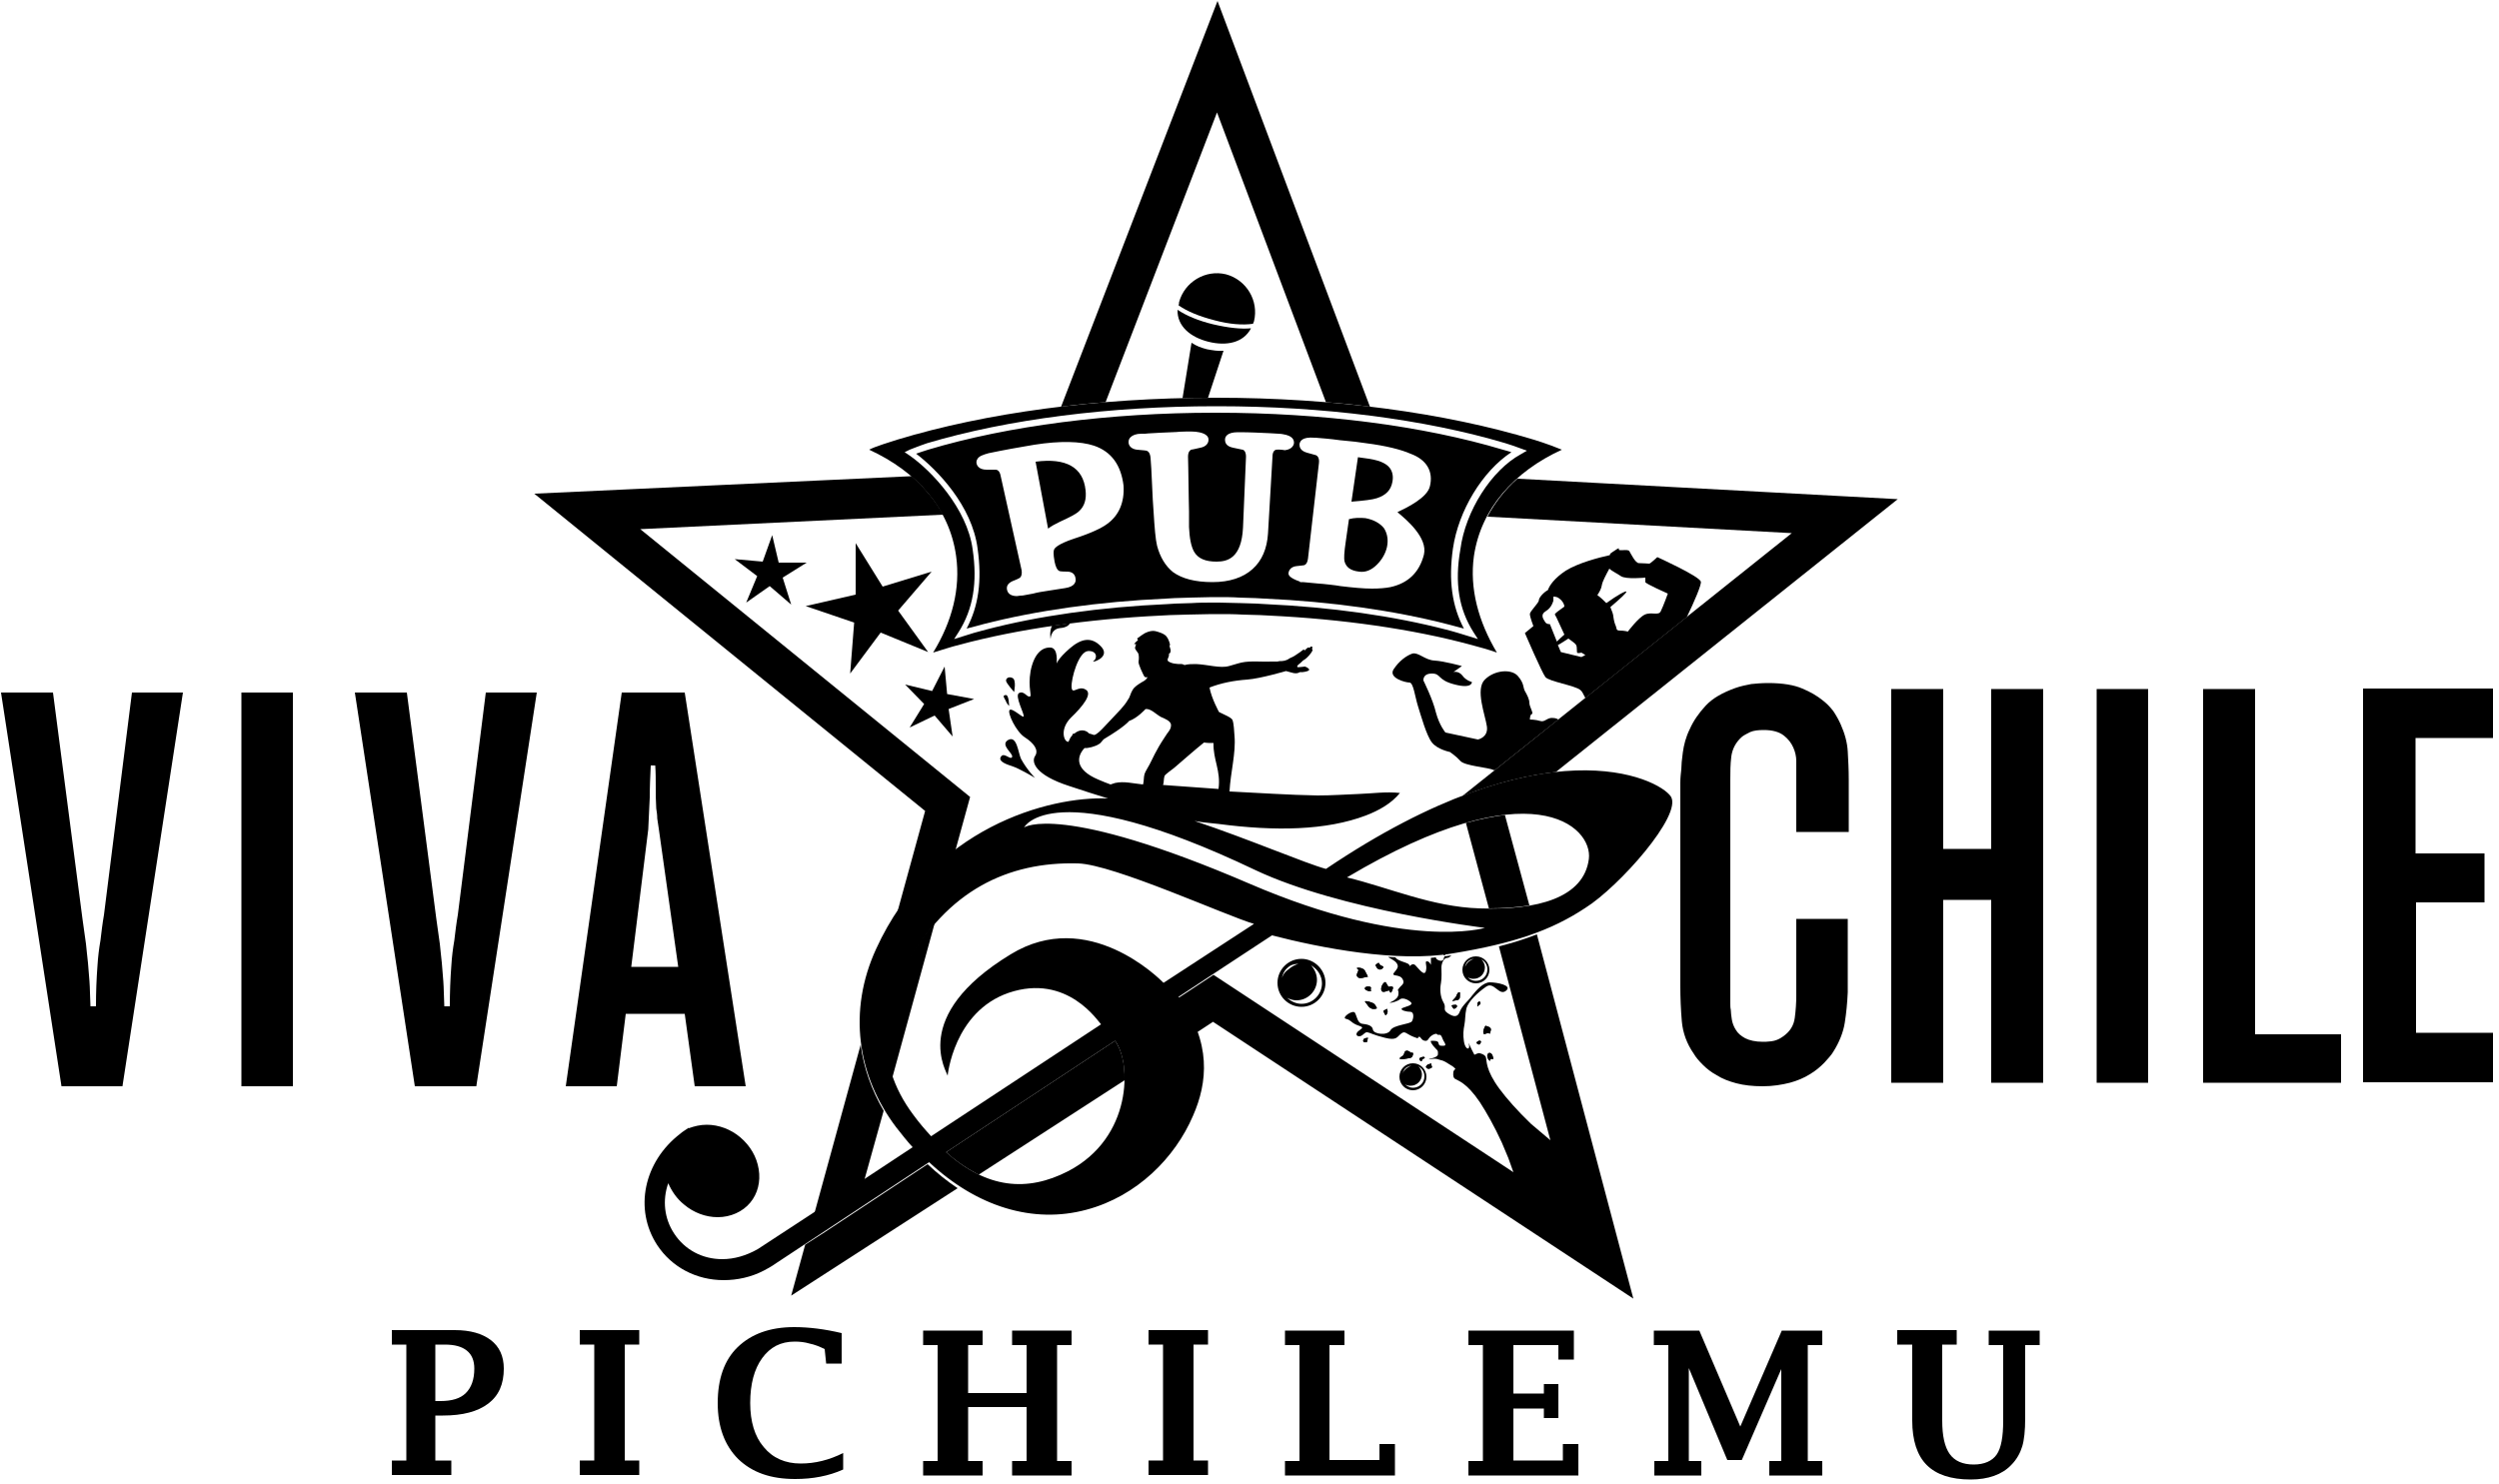 <?xml version="1.0" encoding="utf-8"?>
<!-- Generator: Adobe Illustrator 21.0.2, SVG Export Plug-In . SVG Version: 6.00 Build 0)  -->
<svg version="1.1" id="Capa_1" xmlns="http://www.w3.org/2000/svg" xmlns:xlink="http://www.w3.org/1999/xlink" x="0px" y="0px"
	 viewBox="0 0 500 297" style="enable-background:new 0 0 500 297;" xml:space="preserve">
<g>
	<g>
		<path d="M36.6,138.6l-12.1,78.8H12.3L0.2,138.6h10.4l5.9,45.3c0.3,2,0.5,3.7,0.7,5c0.1,1.3,0.3,2.6,0.4,3.8
			c0.1,1.2,0.2,2.4,0.3,3.7c0.1,1.3,0.1,3,0.2,5h1.1c0-2.8,0.1-5.5,0.3-8.1c0.1-1.7,0.3-3.4,0.6-5.1c0.2-1.7,0.4-3.4,0.7-5.1
			l5.6-44.5H36.6z"/>
		<path d="M58.6,217.4H48.3v-78.8h10.3V217.4z"/>
		<path d="M107.4,138.6l-12.1,78.8H83L71,138.6h10.4l5.9,45.3c0.3,2,0.5,3.7,0.7,5c0.1,1.3,0.3,2.6,0.4,3.8c0.1,1.2,0.2,2.4,0.3,3.7
			c0.1,1.3,0.1,3,0.2,5H90c0-2.8,0.1-5.5,0.3-8.1c0.1-1.7,0.3-3.4,0.6-5.1c0.2-1.7,0.4-3.4,0.7-5.1l5.6-44.5H107.4z"/>
		<path d="M149.2,217.4h-10.2l-2-14.5h-11.8l-1.8,14.5h-10.2l11.2-78.8h12.6L149.2,217.4z M126.3,193.5h9.4l-3.9-27.7
			c-0.1-0.7-0.2-1.4-0.3-2c0-0.7-0.1-1.4-0.2-2c-0.1-1.5-0.1-2.9-0.1-4.3c0-1.4,0-2.9-0.1-4.3h-0.9c-0.1,2.2-0.2,4.3-0.2,6.4
			c-0.1,2.1-0.2,4.3-0.3,6.4L126.3,193.5z"/>
	</g>
	<g>
		<path d="M369.7,166.5h-10.3v-12.2c0-0.4,0-1.1,0-2c0-0.9-0.2-1.8-0.6-2.7c-0.4-0.9-1-1.7-1.9-2.4c-0.9-0.7-2.2-1.1-4-1.1
			c-1.1,0-2,0.1-2.7,0.4c-0.6,0.3-1.2,0.6-1.6,0.9c-1.3,1.1-2,2.5-2.2,4c-0.2,1.6-0.2,3.1-0.2,4.6v43.5c0,0.4,0,0.9,0,1.3
			c0,0.4,0,0.9,0.1,1.3c0,0.5,0.1,1.2,0.2,1.9c0.1,0.7,0.4,1.5,0.8,2.1c0.4,0.7,1,1.2,1.9,1.7c0.8,0.4,2,0.7,3.5,0.7
			c0.4,0,0.9,0,1.7-0.1c0.8-0.1,1.6-0.4,2.4-1c1.4-1,2.1-2.2,2.3-3.7c0.2-1.5,0.3-3,0.3-4.5v-15.3h10.3v14.7
			c-0.1,2.2-0.3,4.2-0.6,6.1c-0.3,1.9-1.1,3.9-2.3,5.8c-0.4,0.7-1.1,1.4-1.8,2.2c-0.8,0.8-1.7,1.6-2.9,2.3c-1.1,0.7-2.5,1.3-4,1.7
			c-1.6,0.4-3.4,0.7-5.4,0.7c-2,0-3.8-0.2-5.3-0.6c-1.5-0.4-2.8-0.9-3.9-1.6c-1.1-0.6-2-1.3-2.8-2.1c-0.8-0.8-1.4-1.5-1.8-2.2
			c-1.4-2-2.2-4.2-2.4-6.5c-0.2-2.3-0.3-4.7-0.3-7v-38.1c0-0.9,0-1.8,0-2.7c0-0.9,0.1-1.8,0.2-2.7c0-0.7,0.1-1.9,0.3-3.3
			c0.2-1.5,0.6-3.1,1.4-4.7c0.7-1.6,1.8-3.2,3.2-4.7c1.4-1.5,3.4-2.6,5.9-3.5c1.1-0.4,2.2-0.6,3.2-0.8c1-0.1,2.1-0.2,3.4-0.2
			c2.9,0,5.2,0.4,6.8,1.1c1.7,0.7,3,1.5,4,2.3c0.8,0.6,1.5,1.3,2.2,2.2c0.6,0.9,1.1,1.8,1.5,2.7c0.8,1.8,1.3,3.6,1.4,5.4
			c0.1,1.8,0.2,3.6,0.2,5.6V166.5z"/>
		<path d="M388.8,169.9h9.6v-32h10.4v78.8h-10.4v-36.6h-9.6v36.6h-10.4v-78.8h10.4V169.9z"/>
		<path d="M429.8,216.7h-10.3v-78.8h10.3V216.7z"/>
		<path d="M451.2,207h17.2v9.7h-27.6v-78.8h10.4V207z"/>
		<path d="M498.8,137.9v9.8h-15.5v23.1h13.8v9.8h-13.7v26.1h15.4v9.9h-26v-78.8H498.8z"/>
	</g>
	<g>
		<path d="M333.8,292.4v-23.2h-2.9v-2.9h9.1l8.2,19.2l8.3-19.2h8.1v2.9h-2.9v23.2h2.9v2.9h-10.6v-2.9h2.4l0-18.4l-7.9,18.2h-2.9
			l-7.7-18.4v18.6h2.5v2.9h-9.4v-2.9H333.8z"/>
		<path d="M315.8,295.3h-22v-2.9h2.9v-23.2h-2.9v-2.9h21.1v5.8h-3.1v-2.9h-9v9.7h6.1v-1.9h2.9v6.8h-2.9v-1.9h-6.1v10.4h9.9V289h3.1
			V295.3z"/>
		<path d="M279.2,295.3h-22.1v-2.9h2.9v-23.2h-2.9v-2.9h11.9v2.9H266v23h10V289h3.1V295.3z"/>
		<path d="M87.1,283.3v9h3.2v2.9H78.4v-2.9h2.9v-23.2h-2.9v-2.9H91c3.1,0,5.5,0.7,7.2,2c1.7,1.3,2.6,3.2,2.6,5.7c0,3.1-1,5.4-3.1,7
			c-2.1,1.6-5.1,2.4-9.1,2.4H87.1z M87.1,280.4h1c2.3,0,4-0.5,5.1-1.6c1.1-1.1,1.7-2.7,1.7-4.9c0-1.6-0.5-2.8-1.5-3.6
			c-1-0.8-2.4-1.2-4.4-1.2h-1.9V280.4z"/>
		<path d="M125,269.1v23.2h2.9v2.9H116v-2.9h2.9v-23.2H116v-2.9h11.9v2.9H125z"/>
		<path d="M168.7,294.1c-2.9,1.3-6.1,1.9-9.6,1.9c-4.9,0-8.6-1.3-11.4-4c-2.7-2.7-4.1-6.4-4.1-11.2c0-4.8,1.3-8.6,4-11.2
			c2.7-2.6,6.4-4,11.3-4c1.5,0,3,0.1,4.6,0.3c1.6,0.2,3.2,0.5,4.9,0.9v6.1h-3.1l-0.3-2.9c-1-0.5-2-0.9-3-1.1c-1-0.3-2-0.4-3-0.4
			c-2.8,0-4.9,1.1-6.5,3.3c-1.6,2.2-2.4,5.2-2.4,9c0,3.7,0.9,6.7,2.7,8.8c1.8,2.2,4.3,3.3,7.4,3.3c2.9,0,5.7-0.7,8.5-2.1V294.1z"/>
		<path d="M193.7,281.6v10.8h2.9v2.9h-11.9v-2.9h2.9v-23.2h-2.9v-2.9h11.9v2.9h-2.9v9.6h11.7v-9.6h-2.9v-2.9h11.9v2.9h-2.9v23.2h2.9
			v2.9h-11.9v-2.9h2.9v-10.8H193.7z"/>
		<path d="M238.8,269.1v23.2h2.9v2.9h-11.9v-2.9h2.9v-23.2h-2.9v-2.9h11.9v2.9H238.8z"/>
		<path d="M382.5,269.1h-2.9v-2.9h11.9v2.9h-2.9v15.2c0,3.1,0.5,5.3,1.5,6.7c1,1.4,2.6,2.1,4.8,2.1c2.1,0,3.7-0.7,4.6-2
			c0.9-1.3,1.3-3.6,1.3-6.8v-15.1h-2.9v-2.9h10.2v2.9h-2.9v14.6c0,2.5-0.2,4.4-0.6,5.7c-0.4,1.3-1.1,2.6-2.2,3.7
			c-1.8,1.9-4.6,2.9-8.1,2.9c-4,0-6.9-1-8.8-2.9c-1.9-1.9-2.9-4.9-2.9-8.9V269.1z"/>
	</g>
	<path d="M312.5,90c-2.9-1.2-5.6-2-5.6-2c-17.8-5.4-40.1-8.4-63.5-8.4c-0.1,0-0.1,0-0.2,0c-0.1,0-0.1,0-0.2,0
		c-23.4,0-45.7,3-63.5,8.4c-4.8,1.5-5.2,1.8-5.6,2c9.6,4.4,16.1,11.8,17.4,21.3c0.9,6.5-0.8,13.1-4.6,19.3c1.7-0.5,3.4-1.1,5.4-1.6
		c11.6-3.1,25.5-5.1,40.1-5.8c0.6,0,1.3-0.1,1.9-0.1c1.2,0,2.3-0.1,3.5-0.1c1.6,0,3.2-0.1,4.8-0.1c0.2,0,0.4,0,0.7,0
		c0.2,0,0.5,0,0.7,0c1.6,0,3.2,0,4.8,0.1c1.2,0,2.3,0.1,3.5,0.1c0.6,0,1.3,0.1,1.9,0.1c14.6,0.7,28.6,2.7,40.1,5.8
		c1.9,0.5,3.7,1,5.4,1.6c-3.7-6.2-5.5-12.8-4.6-19.3C296.3,101.8,302.9,94.4,312.5,90z M294.8,126.5l0.9,1.4l-1.6-0.5
		c-1.6-0.5-3.2-1-4.8-1.4c-10.4-2.7-22.9-4.5-36.2-5.1l-1.7-0.1c-1,0-2.1-0.1-3.2-0.1c-1.4,0-2.9-0.1-4.3-0.1l-0.6,0l-0.6,0
		c-1.4,0-2.9,0-4.3,0.1c-1.1,0-2.1,0.1-3.2,0.1l-1.6,0.1c-13.5,0.6-26,2.4-36.3,5.1c-1.6,0.4-3.3,0.9-4.8,1.4l-1.6,0.5l0.9-1.4
		c2.9-4.6,3.8-9.9,2.8-16.6c-1.1-8.1-8.2-15.7-12.7-18.8l-0.9-0.6l1-0.5c0.1,0,1.4-0.6,3.5-1.3c16.1-4.8,36.6-7.4,57.7-7.4l0.2,0
		l0.2,0c21.1,0,41.5,2.6,57.6,7.4c1.5,0.5,1.6,0.5,2.1,0.7l2.2,0.8l-1.2,0.7c-5.9,3.2-11.1,11.4-12.1,19
		C291,116.7,291.9,121.9,294.8,126.5z"/>
	<path d="M273.2,103.7c-1.1-0.1-2.2-0.1-3.3,0.2l-0.6,4.2c-0.4,2.6-0.4,3.7-0.3,4.2c0.3,1.2,1.2,1.9,2.9,2.1
		c1.3,0.2,2.5-0.3,3.6-1.4c1-1,1.7-2.2,2-3.5c0.3-1.4,0.1-2.7-0.6-3.8C276.1,104.7,274.8,104,273.2,103.7z"/>
	<path d="M207.2,92.4l2.5,13.4c0.6-0.5,1.4-0.9,2.4-1.4c2-0.9,3.3-1.6,3.8-2.1c1.1-1,1.5-2.4,1.3-4.2
		C216.7,93.5,213.3,91.6,207.2,92.4z"/>
	<path d="M273.1,91.7c-0.6-0.1-0.9-0.1-1.4-0.2l-1.3,8.9c2.5-0.2,4.2-0.4,5.1-0.7c1.8-0.6,2.8-1.6,3.1-3.3c0.2-1.1,0-2-0.5-2.7
		C277.3,92.6,275.6,92,273.1,91.7z"/>
	<path d="M302.4,90.5c-0.3-0.1-0.6-0.2-1.7-0.5c-16-4.8-36.3-7.4-57.3-7.4l-0.2,0l-0.2,0c-20.9,0-41.3,2.6-57.3,7.4
		c-1,0.3-1.8,0.6-2.4,0.8c4.2,3.2,11.2,10.4,12.3,19c0.9,6.4,0.2,11.5-2.2,16c1.1-0.3,2.3-0.6,3.4-0.9c10.5-2.7,23.1-4.5,36.5-5.1
		l1.7-0.1c1.1,0,2.1-0.1,3.2-0.1c1.4,0,2.9-0.1,4.3-0.1l0.6,0l0.6,0c1.4,0,2.9,0,4.3,0.1c1.1,0,2.1,0.1,3.2,0.1l1.8,0.1
		c13.4,0.6,26,2.4,36.5,5.1c1.1,0.3,2.3,0.6,3.4,0.9c-2.4-4.5-3.1-9.7-2.2-16C291.8,102.2,296.6,94.3,302.4,90.5z M221.6,104.8
		c-1.2,0.9-3.3,1.9-6.7,3c-3.3,1.1-3.9,1.9-4,2.2c-0.1,0.2-0.2,0.8,0.1,2.4c0.2,1,0.5,1.7,1,1.9c0,0,0.3,0.1,1.5,0.1
		c1,0,1.6,0.5,1.7,1.4c0.1,0.6-0.1,1.6-2.1,1.9c-0.7,0.1-1.8,0.3-3.2,0.5c-1.4,0.2-2.5,0.4-3.2,0.6c-1.2,0.2-2,0.4-2.3,0.4l-0.2,0
		c-0.3,0-0.5,0.1-0.7,0.1c-1.1,0-1.8-0.4-2-1.2c-0.2-0.8,0.2-1.4,1.1-1.8c1.3-0.5,1.5-0.7,1.5-0.7c0.3-0.3,0.4-0.8,0.3-1.5
		l-4.2-18.9c-0.2-1.1-0.8-1.2-1-1.2c-0.1,0-0.5,0-1.1,0l-0.7,0h0c-1.5,0-1.9-0.8-2-1.2c-0.1-0.4,0-0.7,0.2-1
		c0.3-0.5,1.1-0.8,2.2-1.1l0.5-0.1c1-0.2,2.4-0.5,4.1-0.8c2.1-0.4,3.6-0.6,4.6-0.8c5.1-0.8,9.2-0.7,11.9,0.2c3.5,1.2,5.4,3.9,5.9,8
		C225,100.5,223.9,103.1,221.6,104.8z M255.3,90c-0.3,0.1-0.7,0.4-0.7,1.4l-0.9,15.4c-0.2,3-1.2,5.4-3.1,7.1c-1.9,1.7-4.6,2.6-8,2.6
		h0c-3.5,0-6.1-0.7-7.9-2c-1.5-1.2-2.6-3-3.2-5.3c-0.3-1.2-0.5-3.6-0.7-6.9c-0.1-1.2-0.2-3-0.3-5.4c-0.1-2.4-0.2-4.2-0.3-5.3
		c-0.1-1-0.5-1.3-0.8-1.4c0,0-0.5-0.1-1.9-0.2c-1-0.1-1.7-0.7-1.7-1.5c0-0.4,0.1-0.7,0.4-1c0.4-0.4,1.1-0.7,2.2-0.7l0.7,0
		c0.8-0.1,1.8-0.1,3.1-0.2c1.7-0.1,3.1-0.1,3.9-0.2c2.1-0.1,3,0,3.1,0c0.9,0.1,2.6,0.4,2.6,1.6c0,0.8-0.6,1.4-1.6,1.6
		c-1.3,0.3-1.8,0.4-1.9,0.4c-0.1,0.1-0.6,0.3-0.6,1.4c0,1.2,0.1,3,0.1,5.5c0,2.4,0.1,4.2,0.1,5.5c0,0.3,0,0.8,0,1.5
		c0,0.7,0,1.2,0,1.6c0.1,2.2,0.4,3.8,1,4.9c0.8,1.4,2.3,2,4.5,2c2.2,0,5-0.7,5.3-6.8l0.6-14.2c0-1.1-0.5-1.4-0.7-1.4
		c0,0-0.5-0.1-1.9-0.4c-1.5-0.3-1.6-1.2-1.6-1.6c0-0.6,0.4-1.5,2.6-1.5c2.7,0,3.9,0.1,6.4,0.2c1.3,0.1,2.3,0.1,2.6,0.2
		c1.9,0.3,2.2,1.1,2.2,1.7c0,0.4-0.3,1.3-1.8,1.5C256,89.9,255.4,90,255.3,90z M286.1,97.3c-0.5,2.3-4.6,4.3-6.5,5.2
		c1.8,1.5,6.1,5.1,5.3,8.5c-0.9,3.5-3.1,5.7-6.7,6.5c-1,0.2-2.3,0.3-3.7,0.3c-1.7,0-3.8-0.2-6.3-0.5c-0.5-0.1-1.3-0.2-2.2-0.3
		c-1-0.1-1.7-0.2-2.1-0.2c-2.1-0.2-3.2-0.3-3.2-0.3l-0.6,0v-0.1c-2.3-0.8-2.3-1.4-2.3-1.7c0.1-0.8,0.7-1.3,1.6-1.4
		c1.1-0.1,1.6-0.2,1.6-0.2c0.4-0.2,0.6-0.6,0.7-1.3l2.2-19.2c0.1-1.1-0.4-1.4-0.6-1.5c-0.1,0-0.6-0.2-1.8-0.5
		c-1.4-0.4-1.5-1.2-1.5-1.7c0.1-0.6,0.5-1.5,3-1.3l0.2,0c1.1,0.1,2.8,0.2,4.9,0.5c2.3,0.2,4,0.4,5.2,0.6c4,0.5,7.1,1.3,8.9,2.1
		C285.5,92,286.8,94.4,286.1,97.3z"/>
	<g>
		<path d="M282.3,210.7c-0.6-0.6-1.2-0.5-1.3,0c-0.2,0.5-0.2,0.5-0.2,0.5s-1.1,0.7-0.7,0.7c0.4,0,0,0.2,1.1,0
			c1.1-0.2,1.3-0.1,1.5-0.8C282.9,210.5,282.3,210.7,282.3,210.7z"/>
		<path d="M297.2,205.3c-0.3,0.5-0.5,1.1-0.4,1.5c0.1,0.4,0.8-0.2,1.1,0c0.3,0.2,0.2,0,0.4-0.7C298.4,205.5,297.2,205.3,297.2,205.3
			z"/>
		<path d="M275.5,201.8c-0.4-0.9-0.6-1-1.2-1.2c-0.5-0.2-1.5-0.4-1.1,0c0.4,0.4,0.5,0.9,1.1,1.2
			C274.9,202.1,275.5,201.8,275.5,201.8z"/>
		<path d="M274.3,198.4c-0.7,0-1.4-0.4-1.2-0.7c0.2-0.4,1.3-0.3,1.2,0C274.2,198,274.3,198.4,274.3,198.4z"/>
		<path d="M273.7,195.5c-0.4-0.1-1.6,0.6-2.1,0c-0.5-0.6,0.6-1.3,0-1.6c-0.6-0.3,1.1-0.4,1.5,0.4C273.5,195,273.7,195.5,273.7,195.5
			z"/>
		<path d="M275.5,192.9c-0.3,0.2-0.4,0.2,0,0.8c0.4,0.5,0.9,0.4,1.2,0c0.4-0.4-0.6-0.3-0.7-0.8C275.9,192.5,275.5,192.9,275.5,192.9
			z"/>
		<path d="M277.8,197.5c-0.5-0.7-0.5-1.3-1-0.7c-0.5,0.5-0.7,1.7,0,1.7c0.7,0,1.2-0.6,1.3,0c0.2,0.6,0.7-0.7,0.6-0.9
			C278.7,197.3,277.8,197.5,277.8,197.5z"/>
		<path d="M292.1,198.6c-0.4-0.1-0.6,0.4-0.7,0.7c-0.1,0.4-1.3,1.3-0.6,1c0.7-0.2,1.3,0,1.3-0.9
			C292.1,198.6,292.1,198.6,292.1,198.6z"/>
		<path d="M288.4,189.6c-0.4,0.1,0.4,0,0.4,1.1c0.1,1.1,0.6,0,0.6-0.5c0-0.5-0.6-0.5-0.6-0.5H288.4z"/>
		<path d="M285,188.7c-0.3,0.1-0.4,0.7,0,0.7c0.4,0,1.1,0.1,0.9-0.4C285.7,188.6,285,188.7,285,188.7z"/>
		<path d="M291.3,201.1c-0.1,0-1.1,0-0.8,0.3c0.3,0.4,0.3,0.7,0.8,0.3C291.8,201.3,291.3,201.1,291.3,201.1z"/>
		<path d="M296,200.4c-0.4,0.3-0.4,0.2-0.4,0.7c0,0.6-0.1,0.3,0.4,0C296.5,200.8,296,200.4,296,200.4z"/>
		<path d="M295.9,208.3c-0.3,0.1-0.7,0.4-0.3,0.6c0.4,0.3,0.5,0.1,0.7-0.3C296.4,208.2,295.9,208.3,295.9,208.3z"/>
		<path d="M297.6,211.1c-0.2,0.6,0.6,1.6,0.6,1c0.1-0.6,0.8,0.4,0.5-0.6C298.5,210.6,297.8,210.5,297.6,211.1z"/>
		<path d="M284.8,211.5c-0.7,0.1-1.1,0.4-0.6,0.8c0.5,0.3,0-0.1,0.6-0.4C285.4,211.6,284.8,211.5,284.8,211.5z"/>
		<path d="M285.9,213c0.1-0.2-0.9,0.4-0.5,0.7c0.4,0.4,0.8,0.1,1,0c0.3-0.1-0.1-0.5,0-0.7C286.5,212.7,285.9,213,285.9,213z"/>
		<path d="M273.1,207.8c-0.2,0-0.7,0.7,0,0.8c0.7,0.1,0.4-0.6,0.6-0.8C273.9,207.6,273.1,207.8,273.1,207.8z"/>
		<path d="M276.8,202.3c0.2,0.6,0.4,1.2,0.7,0.6c0.3-0.5,0-1,0-1L276.8,202.3z"/>
	</g>
	<g>
		<path d="M331.6,111.5c0,0-1.4,1.3-1.6,1.3c-0.3,0-1.4-0.1-2.1-0.1c-0.7,0-1.6-1.9-1.9-2.4c-0.3-0.5-2.3,0.1-2.1-0.4
			c0.2-0.5-0.8,0.3-1.3,0.6c-0.3,0.2-0.5,0.3-0.5,0.6c-2.3,0.5-6.4,1.6-8.8,3.1c-2.3,1.5-3.3,3-3.6,3.9c-0.8,0.4-1.8,1.5-1.8,2
			c0,0.6-1.8,2.2-1.8,2.8c0,0.6,0.7,2.4,0.7,2.4l-1.7,1.4c0,0,3.4,7.9,4.1,8.8c0.7,0.9,6,1.7,7,2.6c0.3,0.2,0.6,0.8,1,1.6l20.3-16.2
			c1.5-3.1,3-6.6,2.8-7.1C340,115.3,331.6,111.5,331.6,111.5z M310.1,124.9c0,0-0.7,0.1-1-0.5c-0.3-0.5-1-1.4,0.2-2.1
			c1.2-0.7,1.5-2.1,1.5-2.1s0-0.4,0-0.8c0.4,0,0.9,0.1,1.2,0.4c0.7,0.5,1,1.2,1,1.6c-1.1,0.8-2,1.4-1.9,1.6c0.2,0.2,1.4,3,1.9,4
			c-0.6,0.5-1.1,1-1.5,1.4L310.1,124.9z M316.4,131.5l-4.1-1l-0.6-1.4c0.6-0.3,1.3-0.8,2.1-1.3c0.5,0.4,1.2,0.8,1.5,1.2
			c0.4,0.6,0,1.7,0.4,1.7c0.6,0,0.7-0.1,0.7-0.1l0.8,0.5L316.4,131.5z M332.3,122.3c-0.4,1-1.9,0.1-3.2,0.7
			c-1.3,0.6-3.4,3.4-3.4,3.4s-0.7-0.2-1.6-0.2c-0.8,0-0.6-0.4-0.8-0.9c-0.2-0.4-0.4-1.1-0.5-1.9c0-0.4-0.3-1.2-0.6-1.9
			c2-1.7,3.3-2.9,3.2-3.1c-0.1-0.2-1.8,0.7-4,2.3c-0.4-0.4-1.1-1.1-1.8-1.6c0.4-0.6,0.8-1.3,0.9-2c0.1-0.7,0.8-2,1.5-3.3
			c0.5,0.5,1.6,1,2.3,1.5c1,0.7,4.9,0.3,4.9,0.3s0,0.6,0,0.9c0,0.3,4.5,2.3,4.5,2.3S332.8,121.3,332.3,122.3z"/>
		<path d="M282.3,210.7c-0.6-0.6-1.2-0.5-1.3,0c-0.2,0.5-0.2,0.5-0.2,0.5s-1.1,0.7-0.7,0.7c0.4,0,0,0.2,1.1,0
			c1.1-0.2,1.3-0.1,1.5-0.8C282.9,210.5,282.3,210.7,282.3,210.7z"/>
		<path d="M297.2,205.3c-0.3,0.5-0.5,1.1-0.4,1.5c0.1,0.4,0.8-0.2,1.1,0c0.3,0.2,0.2,0,0.4-0.7C298.4,205.5,297.2,205.3,297.2,205.3
			z"/>
		<path d="M275.5,201.8c-0.4-0.9-0.6-1-1.2-1.2c-0.5-0.2-1.5-0.4-1.1,0c0.4,0.4,0.5,0.9,1.1,1.2
			C274.9,202.1,275.5,201.8,275.5,201.8z"/>
		<path d="M274.3,198.4c-0.7,0-1.4-0.4-1.2-0.7c0.2-0.4,1.3-0.3,1.2,0C274.2,198,274.3,198.4,274.3,198.4z"/>
		<path d="M273.7,195.5c-0.4-0.1-1.6,0.6-2.1,0c-0.5-0.6,0.6-1.3,0-1.6c-0.6-0.3,1.1-0.4,1.5,0.4C273.5,195,273.7,195.5,273.7,195.5
			z"/>
		<path d="M275.5,192.9c-0.3,0.2-0.4,0.2,0,0.8c0.4,0.5,0.9,0.4,1.2,0c0.4-0.4-0.6-0.3-0.7-0.8C275.9,192.5,275.5,192.9,275.5,192.9
			z"/>
		<path d="M277.8,197.5c-0.5-0.7-0.5-1.3-1-0.7c-0.5,0.5-0.7,1.7,0,1.7c0.7,0,1.2-0.6,1.3,0c0.2,0.6,0.7-0.7,0.6-0.9
			C278.7,197.3,277.8,197.5,277.8,197.5z"/>
		<path d="M292.1,198.6c-0.4-0.1-0.6,0.4-0.7,0.7c-0.1,0.4-1.3,1.3-0.6,1c0.7-0.2,1.3,0,1.3-0.9
			C292.1,198.6,292.1,198.6,292.1,198.6z"/>
		<path d="M288.4,189.6c-0.4,0.1,0.4,0,0.4,1.1c0.1,1.1,0.6,0,0.6-0.5c0-0.5-0.6-0.5-0.6-0.5H288.4z"/>
		<path d="M285,188.7c-0.3,0.1-0.4,0.7,0,0.7c0.4,0,1.1,0.1,0.9-0.4C285.7,188.6,285,188.7,285,188.7z"/>
		<path d="M291.3,201.1c-0.1,0-1.1,0-0.8,0.3c0.3,0.4,0.3,0.7,0.8,0.3C291.8,201.3,291.3,201.1,291.3,201.1z"/>
		<path d="M296,200.4c-0.4,0.3-0.4,0.2-0.4,0.7c0,0.6-0.1,0.3,0.4,0C296.5,200.8,296,200.4,296,200.4z"/>
		<path d="M295.9,208.3c-0.3,0.1-0.7,0.4-0.3,0.6c0.4,0.3,0.5,0.1,0.7-0.3C296.4,208.2,295.9,208.3,295.9,208.3z"/>
		<path d="M297.6,211.1c-0.2,0.6,0.6,1.6,0.6,1c0.1-0.6,0.8,0.4,0.5-0.6C298.5,210.6,297.8,210.5,297.6,211.1z"/>
		<path d="M284.8,211.5c-0.7,0.1-1.1,0.4-0.6,0.8c0.5,0.3,0-0.1,0.6-0.4C285.4,211.6,284.8,211.5,284.8,211.5z"/>
		<path d="M285.9,213c0.1-0.2-0.9,0.4-0.5,0.7c0.4,0.4,0.8,0.1,1,0c0.3-0.1-0.1-0.5,0-0.7C286.5,212.7,285.9,213,285.9,213z"/>
		<path d="M273.1,207.8c-0.2,0-0.7,0.7,0,0.8c0.7,0.1,0.4-0.6,0.6-0.8C273.9,207.6,273.1,207.8,273.1,207.8z"/>
		<path d="M276.8,202.3c0.2,0.6,0.4,1.2,0.7,0.6c0.3-0.5,0-1,0-1L276.8,202.3z"/>
	</g>
	<path d="M308.2,144.3c-1-0.3-2.1-0.3-2.1-0.3s0-1,0.4-1.1c0.4-0.1-0.5-1.5-0.5-2.2c0-0.8-0.5-1.7-0.9-2.4c-0.4-0.7-0.1-1.5-1.4-3
		c-1.3-1.5-4.7-1.2-6.6,0.7c-2,1.9,0.1,7.2,0.4,9.4c0.3,2.2-1.8,2.6-1.8,2.6l-6.5-1.4c0,0-1.2-1.4-1.9-4c-0.6-2.6-2.5-6.4-2.5-6.4
		s-0.2-1.4,1.7-1.4c1.9,0,1,1.3,4.6,2.2c3.5,0.9,3.4-0.5,3.4-0.5s-1.2-0.3-1.9-1.3c-0.8-1-1.8-0.7-1.8-0.7l1.7-1.2
		c0,0-3.6-1-5.5-1.1c-1.9-0.1-3.2-1.7-4.4-1.4c-1.2,0.4-2.7,1.5-3.8,3.2c-1,1.7,2.4,2.6,3.2,2.6c0.8,0,1.1,2.8,1.7,4.7
		c0.6,1.9,1.7,5.9,2.8,7.3c1.1,1.4,3.6,1.9,3.6,1.9s1.2,0.8,2.1,1.8c0.9,1,5.7,1.3,6.6,1.8c0,0,0.2,0,0.2,0.1l12.8-10.2
		c-0.3-0.2-0.7-0.3-1-0.3C309.6,143.5,309.1,144.6,308.2,144.3z"/>
	<g>
		<path d="M202.6,135.7c-0.8-0.4-1.4,0.1-1.3,0.6c0.1,0.5,1.6,2.2,1.6,2.2S203.4,136.1,202.6,135.7z"/>
		<path d="M201.9,141.3c0,0,0-2.3-0.7-2.2c-0.7,0.1-0.3,0.5,0,1.1C201.4,140.8,201.9,141.3,201.9,141.3z"/>
		<path d="M202.4,153.3c1.6,0.5,4.7,2.4,4.7,2.4s-1.6-1.6-2.8-3.8c-0.6-1.2-0.8-4.8-2.6-3.8c-1.7,1,1.1,2.7,0.8,3.4
			c-0.3,0.7-1.6-1-2.2-0.1C199.7,152.2,200.8,152.8,202.4,153.3z"/>
	</g>
	<path d="M334.3,159.4c-2.5-3.7-25.3-15-69,14.5c-4.1-1.1-15.5-6-26.3-9.6c1,0.2,1.9,0.3,2.9,0.4l1.9,0.2
		c11.4,1.5,21.6,1.3,29.5-1.7c2.6-1,5.1-2.4,6.8-4.5c-2.8-0.3-5.5,0.1-8.2,0.2c-2.7,0.1-5.4,0.3-8.3,0.3c-5.7-0.1-11.5-0.5-17.6-0.8
		c0.2-3.8,1.3-7.7,1-11.1c-0.1-1.1-0.1-2.3-0.4-3.2c-0.2-0.5-1.7-1.1-2.7-1.6c0,0-1.5-2.7-1.9-4.9c2.3-0.9,4.8-1.4,7.6-1.6
		c2.6-0.2,7.7-1.7,7.7-1.7s0.4,0.1,1.1,0.3c0.6,0.2,1.2,0.2,1.5,0c0.3-0.2,0.6,0,0.8-0.1c0.2,0,1.5-0.2,1.2-0.6
		c-0.3-0.3-0.5-0.4-0.8-0.5c-0.2,0-1.4,0.2-1.5,0.1c-0.1-0.1-0.1-0.2,0.2-0.5c0.3-0.2,0.9-0.8,0.9-0.8s0.6-0.3,1.2-1
		c0.6-0.7,0.8-1.1,0.7-1.2c-0.1-0.1-0.1-0.1-0.1-0.1c0-0.1,0.2-0.3,0-0.5c-0.3-0.1-0.5,0.3-0.5,0.3s-0.1-0.2-0.3-0.1
		c-0.2,0.1-0.7,0.6-0.7,0.6s-0.1-0.3-0.2-0.2c-0.1,0.1-1.2,0.9-1.7,1.2c-0.4,0.3-1.1,0.5-1.3,0.7c-0.1,0.1-0.4,0.2-0.7,0.3
		c0,0-0.4,0.1-0.6,0.1c-0.2,0-0.6,0-0.9,0.1c-0.4,0-0.7,0-1,0c-2,0.1-4.4-0.2-6.2,0.2c-0.9,0.2-1.7,0.5-2.5,0.7
		c-1.8,0.5-4.2-0.3-6.6-0.4c-0.8,0-1.6,0-2.3,0.2c-0.2-0.1-0.4-0.2-0.6-0.2c-0.5,0-0.9,0-1.5-0.1c-0.5-0.1-1-0.3-1.2-0.5
		c-0.2-0.2,0-0.6,0.1-0.8c0.1-0.2,0.1-0.7,0.1-0.7l0.2-0.1c0,0,0.2-0.4,0.1-0.7c-0.1-0.3-0.2-0.7-0.2-0.7l0.1-0.3c0,0-0.2-1-0.7-1.6
		c-0.4-0.6-1.8-1-2.3-1.1c-0.5-0.1-1.2,0-2,0.4c-0.7,0.4-1.6,1.1-1.6,1.1s0.3,0.3,0.1,0.4c-0.2,0.1-0.7,0.7-0.7,0.7l0.4,0
		c0,0-0.1,0.5-0.2,0.7c-0.1,0.2,0.4,0.8,0.6,1.1c0.2,0.3,0.2,1.2,0.1,1.7c-0.1,0.5,0.9,2.5,1.1,2.9c0.2,0.3,0.4,0.3,0.7,0.2
		c-0.2,0.5-0.7,0.8-1.1,1c-0.8,0.5-1.5,0.9-1.9,1.6c-0.4,0.6-0.5,1.4-0.9,1.9c-0.8,1.4-2,2.5-3.2,3.8c-0.5,0.5-1.1,1.2-1.7,1.8
		c-0.5,0.5-1.3,1.4-1.9,1.5c-0.1,0-0.5-0.2-1-0.3c-0.5-0.6-1.5-0.9-2.5-0.3c-0.2,0.1-0.3,0.2-0.4,0.3c-0.3,0-0.6,0.2-0.4,0.3
		c-0.9,0.9-0.6,1.6-1.1,1.3c-0.7-0.3-1.4-2.6,0.8-4.8c2.3-2.2,4.4-4.8,2.9-5.6c-1.5-0.9-2.7,1.2-2.8-0.5c-0.1-1.7,1.4-7.1,3.3-7.2
		c1.8-0.1,1.9,1.4,1.1,2c-0.8,0.5,3.5-0.6,1.6-2.8c-2-2.2-4.1-1.7-6.4,0.3c-2.3,2-2.6,3-2.6,3s0.4-3.1-1.2-3.2
		c-1.7-0.1-3.3,1.2-4,4.7c-0.6,3.5,0.4,5.1-0.2,5.1c-0.6,0.1-1.1-1.2-2.1-0.7c-1,0.5,1.2,4.4,0.9,4.7c-0.2,0.3-2.3-1.8-2.8-1.3
		c-0.5,0.5,1.3,4.4,3.1,5.5c1.7,1.1,2.8,2.5,2,3.7c-0.8,1.2,0,3.8,6.8,6c2.7,0.9,5.5,1.8,7.8,2.5c-11.8-0.5-35.3,5.8-46.4,30.1
		c-5.7,12.4-3.8,25.4,4,35.7c1.1,1.4,2.2,2.8,3.3,4l-20.3,13.4c0,0,0,0,0,0l-10.7,7c-2.3,1.3-4.7,2-7.1,2c-4,0-7.5-1.9-9.6-5.1
		c-2-3-2.4-6.7-1.2-10.1c0.7,1.6,1.7,3.1,3.2,4.3c1.9,1.6,4.3,2.5,6.7,2.5c2.6,0,5-1.1,6.5-2.9c1.5-1.8,2.1-4.2,1.7-6.7
		c-0.4-2.5-1.7-4.7-3.7-6.4c-1.9-1.6-4.3-2.5-6.7-2.5c-1.3,0-2.5,0.3-3.6,0.7l0-0.1l-0.6,0.4c-0.1,0.1-0.2,0.1-0.3,0.2
		c-0.3,0.2-0.6,0.4-0.8,0.6c-7.3,5.6-9.3,15.1-4.6,22.3c2.9,4.4,7.8,7,13.3,7c2.7,0,5.5-0.6,8-1.9l1.1-0.6c0.4-0.2,1.1-0.7,1.1-0.7
		l10-6.6c0,0,0,0,0,0l20.9-13.8c9.5,8.9,20.8,12.4,31.5,9.5c10.1-2.7,17.7-10.4,21.3-18.8c2.9-6.6,3.8-14.7-2.9-23.8
		c0,0,17.9-11.8,18.7-12.3c9.7,2.5,25,5.5,36.2,3.6c12.2-2,19.7-4.6,26.5-9.1C323.9,177.5,336.7,163.1,334.3,159.4z M234.9,153.7
		c2-1.7,4-3.5,6-5.1c0.6,0.1,1.2,0.1,1.8,0.1l0.1,0c-0.1,3.4,1.5,5.5,1,9.2c-3.7-0.3-7.4-0.5-11.1-0.8c0.2-0.5,0.1-1.2,0.3-1.8
		C233.1,155,234.4,154.1,234.9,153.7z M217,149.7c0.6,0.1,2.2-0.3,2.9-0.8c0.4-0.2,0.7-0.8,1-1c4.2-2.5,5-3.6,5-3.6
		c1.7-0.6,3.3-2.4,3.3-2.4c1.1-0.1,2,1,3.1,1.6c0.7,0.3,2,0.8,2,1.6c0,1-0.6,1.3-1.3,2.5c-1.8,2.7-2.4,4.3-3,5.4
		c-0.3,0.6-0.8,1.3-1,1.9c-0.2,0.7-0.1,1.4-0.3,2.1c-2-0.2-3.8-0.7-5.6-0.3c-0.3,0.1-0.6,0.2-0.9,0.3c-0.8-0.3-1.6-0.6-2.5-1
		C215,154,215.4,151.4,217,149.7z M213.7,234.4c-8.2,4.2-16.2,3.5-24.4-3.8l33.8-22.3C226.4,212.7,226.6,227.7,213.7,234.4z
		 M232.8,196.7c-0.8-0.8-15.1-15.2-30.6-5.7c-20.4,12.4-12.6,23.7-12.6,24.3c0,0,1.2-12.8,12.2-16.6c11.8-4,18,5.9,18.5,6.3
		l-34,22.4c-1.2-1.3-2.4-2.7-3.5-4.2c-8.6-11.4-5.6-22.6-1.5-30c8.2-14.9,20.3-20.8,34.4-20.4c7.1,0.2,29.7,10.5,35.2,12.1
		L232.8,196.7z M250.1,176.9c-38.1-16.4-45.2-11.3-45.2-11.3s5.5-10.9,46.2,8.5c17.1,8.1,46,11.6,46,11.6S281.5,190.4,250.1,176.9z
		 M317.9,171.9c-1,7.8-10.3,10.3-21.9,9.9c-9.5-0.3-18.2-4.2-26.5-6.2C306.5,153.6,318.7,165.4,317.9,171.9z"/>
	<g>
		<path d="M301.1,163.1c-2.3,0.3-4.9,0.8-7.8,1.6l4.6,17.1c2.9,0,5.6-0.2,8.1-0.6L301.1,163.1z"/>
		<path d="M189.3,230.6c2.2,2,4.4,3.4,6.5,4.5l29.2-18.9c0.1-3.4-0.7-6.3-1.9-7.9L189.3,230.6z"/>
		<path d="M172.9,236.3l3.9-14c-2.4-4.1-4-8.6-4.6-13.2l-9.3,33.9L172.9,236.3z"/>
		<path d="M299.9,189.4l10.3,38.8l-3.9-3.3c-2.7-2.6-4.9-5.1-6.3-7c-2.8-3.8-2.5-5.6-2.7-6.3c-0.2-0.6-1.2-0.8-1.2-0.8
			c-0.1-0.1-0.5,0-1.1,0.3c-0.3-0.5-0.6-1.2-0.9-1.8c-0.5-1.3,0,0-0.2,0.4c-0.2,0.4-0.8,0-1-1.3c-0.2-1.3-0.1-2.3,0.1-3.3
			c0.2-1,0.1-1.9,0.4-3.3c0.4-1.4,2.3-3.2,3.9-4.3c1.6-1.2,2.6,1.9,4,0.8c1.4-1.1-1.8-1.7-3.2-1.7c-1.4,0-2.8,1.7-3.6,2.7
			c-0.8,1.1-1.9,1.9-2.4,3.1c-0.4,1.2-1.2,1.2-2.4,0.4c-1.2-0.8-0.2-1.1-0.9-2.2c-0.7-1.2-0.7-2.8-0.5-3.8c0.2-1.1,0.1-2.5,0.1-3.2
			c0-0.7,0.4-1.9,1.2-1.9c0.3,0,0.5-0.2,0.8-0.5c-0.4,0.1-0.9,0.1-1.4,0.2c0,0.1-0.1,0.2-0.1,0.3c-0.1,0.9-1.1,0.6-1.5,0.2
			c-0.1-0.1-0.1-0.2-0.1-0.3c-0.3,0-0.6,0.1-1,0.1c0,0.2,0,0.5,0,0.8c0,1.3,0,0-0.7-0.1c-0.7-0.1,0,0.7-0.3,1.9
			c-0.3,1.2-1.4-0.4-2.1-1.1c-0.7-0.7-1.2,0.5-1.2,0c-0.1-0.5-1.4-0.6-2.4-1.2c-0.1-0.1-0.3-0.2-0.4-0.4c-0.5,0-1-0.1-1.5-0.1
			c0.5,0.4,1.2,0.6,1.7,1.2c0.6,0.8,0.1,1.2-0.5,2c-0.6,0.8,1.1,0.2,1.7,1.2c0.6,1-0.2,1.2-0.7,1.9c-0.5,0.7,0,0-0.1,1.2
			c-0.1,1.2-2.1,1.7-1.7,1.7c0.4,0,1.5-0.3,2-0.7c0.5-0.4,1.6,0,2.2,0.6c0.6,0.6-1.3,0.9-1.8,1.2c-0.4,0.4,1,0.7,1.7,0.7
			c0.7,0,0.7,1.2,0.3,1.9c-0.4,0.6-3.7,0.7-4.3,1.8c-0.6,1.1-3.3,0.8-3.5-0.1c-0.1-0.9-1.2-1.1-2.1-1.2c-1-0.1-1.1-1.5-1.5-2.2
			c-0.4-0.7-2.8,1-1.8,1.2c1.1,0.3,0.8,0.6,2.1,1.2c1.4,0.5,1.4,0.5,0.6,1.1c-0.8,0.5-0.8,1.2,0,1.2c0.8-0.1,1-0.9,1.6-0.8
			c0.6,0.1,1.1,0.5,3.5,1.1c2.4,0.6,2.4-0.2,3.2-0.8c0.8-0.7,1,0,2.5,0.6c1.5,0.6,0.6,0.1,1.1,0c0.4-0.1,0.4,0.7,1.2,0.8
			c0.8,0.1,0.5-0.6,1.6-1.2c1.1-0.5,0.6,0.1,1.2,0c0.6-0.1,0.6,0.8,1.1,1.5c0.4,0.7,0.1,0.7-0.5,0.7c-0.6,0-0.6-0.2-0.7-0.6
			c-0.1-0.4-0.7-0.4-1.3-0.4c-0.6-0.1,0.1,0.9,0.7,1.5c0.6,0.6,0.5,0.5,0.5,1.2c0,0.7-1.9,0.9-1.8,1c0.1,0.1,1-0.3,1.8,0
			c0.8,0.3,0.8,0,2.6,1.2c0.4,0.2,0.7,0.5,0.9,0.7c-0.3,0.3-0.4,0.5-0.4,0.6c0,0-0.2,1.1,0.3,1.4c0.6,0.4,2.3,0.7,5,4.7
			c1.3,2,2.9,4.8,4.4,8.1l1.3,3.1c0,0,0,0,0,0l1,2.8l-60-39.5c-3.9,2.6-7.3,4.8-7.3,4.8c1.7,2.4,2.9,4.6,3.7,6.9l3.5-2.3l84.1,55.4
			L307.5,187C305.2,187.9,302.7,188.7,299.9,189.4z"/>
		<path d="M185.6,233l-20.9,13.8c0,0,0,0,0,0l-3.6,2.3l-2.8,10.2l33.3-21.5C189.5,236.4,187.5,234.8,185.6,233z"/>
		<path d="M178.5,215.8l8.5-31c-2.2,2.4-4.2,5.3-6,8.5C177.9,199,175.4,207.1,178.5,215.8z"/>
	</g>
	<g>
		<path d="M221.2,80.5l22.3-58l21.8,58c3,0.2,5.9,0.5,8.8,0.9L243.6,0.2l-31.3,81.2C215.3,81,218.2,80.7,221.2,80.5z"/>
		<path d="M188.7,103c-1.6-2.9-3.7-5.4-6.3-7.7l-75.5,3.5l78.2,63.5l-5.6,20.4c3.4-5.1,7.4-9.1,11.6-12.3l3-10.9l-66-53.6L188.7,103
			z"/>
		<path d="M303.6,95.8c-2.5,2.2-4.5,4.8-6,7.6l60.9,3.3l-65.9,52.6c7.2-2.8,13.4-4.2,18.7-4.8l68.4-54.6L303.6,95.8z"/>
	</g>
	<path d="M282.7,212.8c-1.5,0-2.7,1.2-2.7,2.7c0,1.5,1.2,2.7,2.7,2.7c1.5,0,2.7-1.2,2.7-2.7C285.4,214,284.2,212.8,282.7,212.8z
		 M280.6,214.9c0.1-0.4,0.3-0.8,0.6-1.1c0.4-0.3,0.8-0.5,1.2-0.5c-0.4,0.1-0.7,0.3-1.1,0.6C281,214.2,280.7,214.5,280.6,214.9z
		 M282.7,217.7c-0.6,0-1.2-0.3-1.6-0.7c0.3,0.2,0.7,0.3,1.1,0.3c1.3,0,2.3-1,2.3-2.3c0-0.6-0.3-1.2-0.7-1.6c0.7,0.4,1.2,1.1,1.2,2
		C285,216.7,284,217.7,282.7,217.7z"/>
	<path d="M295.3,191.4c-1.5,0-2.7,1.2-2.7,2.7c0,1.5,1.2,2.7,2.7,2.7c1.5,0,2.7-1.2,2.7-2.7C298,192.6,296.8,191.4,295.3,191.4z
		 M293.1,193.5c0.1-0.4,0.3-0.8,0.6-1.1c0.4-0.3,0.8-0.5,1.2-0.5c-0.4,0.1-0.7,0.3-1.1,0.6C293.5,192.8,293.3,193.1,293.1,193.5z
		 M295.3,196.3c-0.6,0-1.2-0.2-1.6-0.7c0.3,0.2,0.7,0.3,1.1,0.3c1.3,0,2.3-1,2.3-2.3c0-0.6-0.3-1.2-0.7-1.6c0.7,0.4,1.2,1.1,1.2,2
		C297.6,195.3,296.6,196.3,295.3,196.3z"/>
	<path d="M260.4,191.9c-2.7,0-4.8,2.2-4.8,4.8c0,2.7,2.2,4.8,4.8,4.8c2.7,0,4.8-2.2,4.8-4.8C265.2,194.1,263,191.9,260.4,191.9z
		 M256.5,195.7c0.1-0.7,0.5-1.5,1.1-2c0.6-0.6,1.4-0.8,2.2-0.8c-0.7,0.2-1.3,0.5-2,1.1C257.2,194.4,256.7,195,256.5,195.7z
		 M260.4,200.9c-1.1,0-2.1-0.5-2.9-1.2c0.6,0.3,1.2,0.5,1.9,0.5c2.3,0,4.1-1.9,4.1-4.1c0-1.1-0.5-2.2-1.2-2.9
		c1.3,0.7,2.2,2.1,2.2,3.6C264.5,199,262.7,200.9,260.4,200.9z"/>
	<polygon points="171.2,108.7 176.6,117.4 186.4,114.4 179.7,122.2 185.7,130.5 176.2,126.6 170.1,134.8 170.9,124.6 161.2,121.3 
		171.2,119 	"/>
	<polygon points="189,133.4 189.5,138.9 194.9,139.9 189.8,141.9 190.6,147.4 187,143.2 182,145.6 184.9,140.9 181.1,137 
		186.5,138.3 	"/>
	<polygon points="154.5,107.1 155.8,112.6 161.4,112.6 156.6,115.6 158.3,121 154,117.3 149.3,120.6 151.5,115.3 147,111.9 
		152.6,112.4 	"/>
	<g>
		<g>
			<path d="M242.7,64.9c-2.9-0.7-5.3-1.7-7.1-2.9c-0.1,3.3,2.6,5.5,6.2,6.4c3.6,0.9,7,0.2,8.5-2.7C248.3,65.9,245.7,65.6,242.7,64.9
				z"/>
			<path d="M250.7,64.8c0.1-0.2,0.1-0.3,0.2-0.5c1-4.1-1.5-8.3-5.6-9.4c-4.1-1-8.3,1.5-9.4,5.6c0,0.2,0,0.4-0.1,0.6
				c1.7,1.2,4.1,2.2,7.2,3C246,64.9,248.6,65.1,250.7,64.8z"/>
		</g>
	</g>
	<path d="M210.5,125.2c-0.6,1.2-0.3,2.7-0.3,2.7s0-2,1.9-2.2c1.3-0.1,1.8-0.6,2-1C212.9,124.9,211.7,125.1,210.5,125.2z"/>
	<path d="M241.7,79.6l3.1-9.4c-1.1,0.1-2.2-0.1-3.3-0.3c-1.2-0.3-2.2-0.7-3.1-1.3l-1.8,11.1C238.3,79.6,240,79.6,241.7,79.6z"/>
</g>
</svg>
